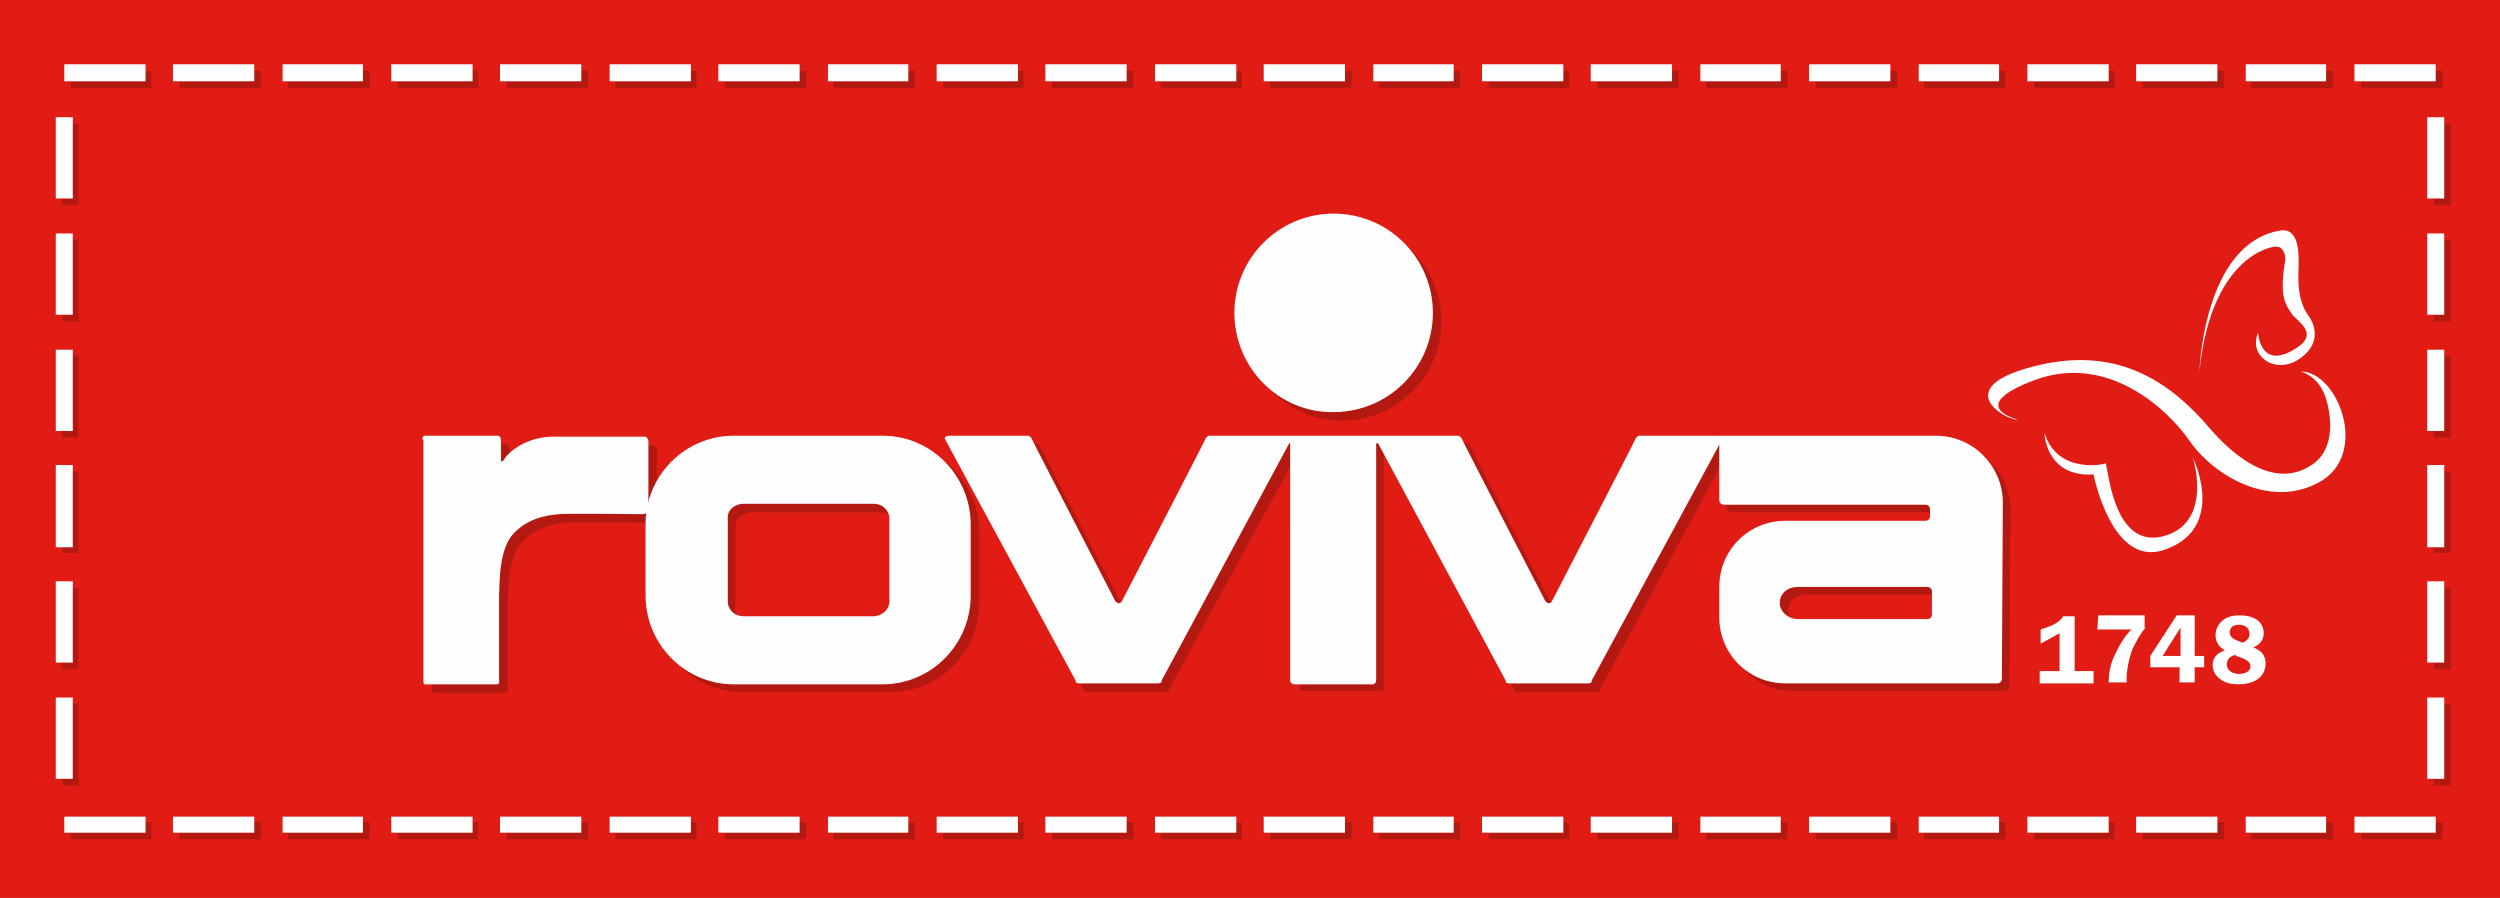 <?xml version="1.0" encoding="UTF-8"?>
<svg xmlns="http://www.w3.org/2000/svg" viewBox="0 0 264.5 95">
  <style>.st1,.st2{fill-rule:evenodd;clip-rule:evenodd;fill:#b31910}.st2{fill:#fefefe}</style>
  <path fill-rule="evenodd" clip-rule="evenodd" fill="#e01c15" d="M0 95h264.5V0H0z"></path>
  <path class="st1" d="M6.6 83.1h1.7v-8.6H6.6zM6.6 70.8h1.7v-8.6H6.6zM6.6 58.5h1.7v-8.6H6.6zM6.6 46.3h1.7v-8.7H6.6zM6.6 34h1.7v-8.6H6.6zM6.6 21.7h1.7v-8.6H6.6zM257.5 83.1h1.8v-8.6h-1.8zM257.5 70.8h1.8v-8.6h-1.8zM257.5 58.5h1.8v-8.6h-1.8zM257.5 46.3h1.8v-8.7h-1.8zM257.5 34h1.8v-8.6h-1.8zM257.5 21.7h1.8v-8.6h-1.8zM7.5 9.3H16V7.5H7.5zM19 9.3h8.6V7.5H19zM30.5 9.3h8.6V7.5h-8.6zM42.1 9.3h8.5V7.5h-8.5zM53.6 9.3h8.6V7.5h-8.6zM65.1 9.3h8.6V7.5h-8.6zM76.7 9.3h8.6V7.5h-8.6zM88.2 9.3h8.6V7.5h-8.6zM99.8 9.3h8.5V7.5h-8.5zM111.3 9.3h8.6V7.5h-8.6zM122.8 9.3h8.6V7.5h-8.6zM134.4 9.3h8.6V7.5h-8.6zM145.9 9.3h8.6V7.5h-8.6zM157.5 9.3h8.5V7.5h-8.5zM169 9.3h8.6V7.5H169zM180.5 9.3h8.6V7.5h-8.6zM192.1 9.3h8.6V7.5h-8.6zM203.6 9.3h8.6V7.5h-8.6zM215.2 9.3h8.5V7.5h-8.5zM226.7 9.3h8.6V7.5h-8.6zM238.2 9.3h8.6V7.5h-8.6zM249.8 9.3h8.6V7.5h-8.6z"></path>
  <path class="st2" d="M6.8 8.6h8.6V6.8H6.8zM18.3 8.6h8.6V6.8h-8.6zM29.9 8.6h8.5V6.8h-8.5zM41.4 8.6H50V6.8h-8.6zM52.9 8.6h8.6V6.8h-8.6zM64.5 8.6h8.6V6.8h-8.6zM76 8.6h8.6V6.8H76zM87.6 8.6h8.5V6.8h-8.5zM99.1 8.6h8.6V6.8h-8.6zM110.6 8.6h8.6V6.8h-8.6zM122.2 8.6h8.6V6.8h-8.6zM133.7 8.6h8.6V6.8h-8.6zM145.3 8.6h8.5V6.8h-8.5zM156.8 8.6h8.6V6.8h-8.6zM168.3 8.6h8.6V6.8h-8.6zM179.9 8.6h8.5V6.8h-8.5zM191.4 8.6h8.6V6.8h-8.6zM203 8.6h8.5V6.8H203zM214.5 8.6h8.6V6.8h-8.6zM226 8.6h8.6V6.8H226zM237.6 8.6h8.5V6.8h-8.5zM249.1 8.6h8.6V6.8h-8.6z"></path>
  <path class="st1" d="M7.5 88.8H16V87H7.5zM19 88.8h8.6V87H19zM30.5 88.8h8.6V87h-8.6zM42.1 88.8h8.5V87h-8.5zM53.6 88.8h8.6V87h-8.6zM65.1 88.8h8.6V87h-8.6zM76.7 88.8h8.6V87h-8.6zM88.2 88.8h8.6V87h-8.6zM99.8 88.8h8.5V87h-8.5zM111.3 88.8h8.6V87h-8.6zM122.8 88.8h8.6V87h-8.6zM134.4 88.8h8.6V87h-8.6zM145.9 88.8h8.6V87h-8.6zM157.5 88.8h8.5V87h-8.5zM169 88.8h8.6V87H169zM180.5 88.8h8.6V87h-8.6zM192.1 88.8h8.6V87h-8.6zM203.6 88.8h8.6V87h-8.6zM215.2 88.8h8.5V87h-8.5zM226.7 88.8h8.6V87h-8.6zM238.2 88.8h8.6V87h-8.6zM249.8 88.8h8.6V87h-8.6z"></path>
  <path class="st2" d="M5.9 82.4h1.8v-8.6H5.9zM5.9 70.1h1.8v-8.6H5.9zM5.9 57.9h1.8v-8.7H5.9zM5.9 45.6h1.8V37H5.9zM5.9 33.3h1.8v-8.6H5.9zM5.9 21h1.8v-8.6H5.9zM256.8 82.4h1.8v-8.6h-1.8zM256.8 70.1h1.8v-8.6h-1.8zM256.8 57.9h1.8v-8.7h-1.8zM256.8 45.6h1.8V37h-1.8zM256.8 33.3h1.8v-8.6h-1.8zM256.8 21h1.8v-8.6h-1.8zM6.8 88.1h8.6v-1.7H6.8zM18.3 88.1h8.6v-1.7h-8.6zM29.9 88.1h8.5v-1.7h-8.5zM41.4 88.1H50v-1.7h-8.6zM52.9 88.1h8.6v-1.7h-8.6zM64.5 88.1h8.6v-1.7h-8.6zM76 88.1h8.6v-1.7H76zM87.6 88.1h8.5v-1.7h-8.5zM99.1 88.1h8.6v-1.7h-8.6zM110.6 88.1h8.6v-1.7h-8.6zM122.2 88.1h8.6v-1.7h-8.6zM133.7 88.1h8.6v-1.7h-8.6zM145.3 88.1h8.5v-1.7h-8.5zM156.8 88.1h8.6v-1.7h-8.6zM168.3 88.1h8.6v-1.7h-8.6zM179.9 88.1h8.5v-1.7h-8.5zM191.4 88.1h8.6v-1.7h-8.6zM203 88.1h8.5v-1.7H203zM214.5 88.1h8.6v-1.7h-8.6zM226 88.1h8.6v-1.7H226zM237.6 88.1h8.5v-1.7h-8.5zM249.1 88.1h8.6v-1.7h-8.6z"></path>
  <path class="st1" d="M45.8 47h7.8c.3 0 .3.5.3.5v2.2h.2c.9-1.5 3.1-2.6 5.3-2.6h9.8c.3.2.3.3.3.7v7s-.1.5-.6.5c-8.8-.1-8.8 0-8.8 0-1.7.1-3.6.6-5 2.2-1.6 1.9-1.3 6.1-1.4 6.2v9.1s.1.5-.2.5H46c-.4.1-.3-.4-.3-.4V47.5c-.2 0-.3-.5.1-.5"></path>
  <path class="st1" d="M79.5 54.2h13.7c1 0 1.7.7 1.7 1.6v8.6c0 .9-.8 1.6-1.7 1.6H79.5c-1 0-1.7-.7-1.7-1.6v-8.7c0-.8.8-1.5 1.7-1.5m-1-7.3h15.8c5.1 0 9.3 4.2 9.3 9.4v7.5c0 5.2-4.2 9.4-9.3 9.4H78.5c-5.1 0-9.3-4.2-9.3-9.4v-7.5c0-5.2 4.1-9.4 9.3-9.4M155.2 46.9s.3.1.4.4c0 .1 8.8 17.1 8.8 17.1.3.3.5.3.7 0 0 0 8.8-17 8.8-17.1.1-.3.4-.4.4-.4h8.3s.7 0 .5.4l-13.8 25.6s.1.3-.4.3h-8.3c-.5 0-.4-.3-.4-.3l-13.6-25.2h-.2v25.1c0 .2-.2.3-.3.3h-8.3c-.2 0-.3-.2-.3-.3V47.7h-.1l-13.7 25.2s.1.3-.4.3H115c-.5 0-.4-.3-.4-.3l-13.7-25.6c-.2-.4.5-.4.5-.4h8.3s.3.1.4.4c0 .1 8.8 17.1 8.8 17.1.3.3.5.3.7 0 0 0 8.8-17 8.8-17.1.1-.3.4-.4.4-.4h26.4zM131.5 34c0-5.8 4.7-10.5 10.5-10.5s10.5 4.7 10.5 10.5-4.7 10.5-10.5 10.5-10.5-4.7-10.5-10.5"></path>
  <path class="st1" d="M205.3 65.8c0 .3-.2.5-.5.5h-13.7c-1 0-1.9-.8-1.9-1.7 0-1 .8-1.7 1.9-1.7h13.7c.3 0 .5.2.5.5v2.4zm.4-18.9h-23v6.8c0 .3.2.5.5.5h21.3c.3 0 .5.2.5.5v.7c0 .3-.2.5-.5.5h-14.8c-3.9 0-7 3.1-7 7v3.2c0 3.9 3.1 7 7 7h22.4c.3 0 .5-.2.5-.5l.1-18.8c0-3.7-3.2-6.9-7-6.9z"></path>
  <path class="st2" d="M44.9 46.1h7.8c.3 0 .3.5.3.5v2.2h.2c.9-1.5 3.1-2.6 5.3-2.6h9.8c.3.2.3.3.3.7v7s-.1.5-.6.5c-8.8-.1-8.8 0-8.8 0-1.7.1-3.6.6-5 2.2-1.6 1.9-1.3 6.1-1.4 6.2v9.1s.1.5-.2.5h-7.5c-.4.1-.3-.4-.3-.4V46.6c-.1 0-.2-.4.1-.5"></path>
  <path class="st2" d="M78.7 53.3h13.7c1 0 1.7.7 1.7 1.6v8.7c0 .9-.8 1.6-1.7 1.6H78.7c-1 0-1.7-.7-1.7-1.6v-8.7c-.1-.9.7-1.6 1.7-1.6m-1.1-7.2h15.8c5.1 0 9.3 4.2 9.3 9.4V63c0 5.2-4.2 9.4-9.3 9.4H77.6c-5.1 0-9.3-4.2-9.3-9.4v-7.6c0-5.1 4.2-9.3 9.3-9.3M154.3 46.1s.3.1.4.4c0 .1 8.8 17.1 8.8 17.1.3.3.5.3.7 0 0 0 8.8-17 8.8-17.1.1-.3.4-.4.4-.4h8.3s.7 0 .5.4L168.4 72s.1.3-.4.3h-8.3c-.5 0-.4-.3-.4-.3l-13.5-25.1h-.2V72c0 .2-.2.4-.3.4h-8.4c-.2 0-.4-.2-.4-.4V46.9h-.1L122.9 72s.1.3-.4.3h-8.3c-.5 0-.4-.3-.4-.3L100 46.5c-.2-.4.5-.4.5-.4h8.3s.3.1.4.4c0 .1 8.8 17.1 8.8 17.1.3.3.5.3.7 0 0 0 8.8-17 8.8-17.1.1-.3.4-.4.4-.4h26.4zM130.6 33.1c0-5.8 4.7-10.5 10.5-10.5s10.5 4.7 10.5 10.5-4.7 10.5-10.5 10.5c-5.8.1-10.5-4.7-10.5-10.5"></path>
  <path class="st2" d="M204.4 65c0 .3-.2.5-.5.5h-13.7c-1 0-1.9-.8-1.9-1.7 0-1 .8-1.7 1.9-1.7h13.7c.3 0 .5.2.5.5V65zm.4-18.9h-22.9v6.8c0 .3.2.5.5.5h21.3c.3 0 .5.2.5.5v.7c0 .3-.2.5-.5.5h-14.8c-3.9 0-7 3.1-7 7v3.2c0 3.9 3.1 7 7 7h22.4c.3 0 .5-.2.5-.5l.1-18.8c-.1-3.8-3.2-6.9-7.1-6.9zM232.7 39.3s.4-13.5 8.5-14.9c2.1-.4 2 2.6 2 3.5 0 .9-.3 3.5.9 5.3 1.3 1.7 1.1 3.7-1.2 5-2.4 1.3-5-.6-4-3 0 0 .2 3.8 3.6 1.9 3.3-1.8.4-3.1-.1-4-.6-.9-1.2-1.7-.7-5.1.3-1.2-.3-1.9-.8-1.9-.7-.1-7 1.2-8.2 13.2M216.3 45.8s.1 4.7 5.2 4.4c0 0 1.9 9.8 7.4 8 5.5-1.8 4.3-7.2 3.1-9.8 0 0 2.2 6.8-3 8.3-5.2 1.5-5.9-6.5-6.2-7.7.1.1-5.1 1.3-6.5-3.2"></path>
  <path class="st2" d="M213.5 44.4s-5.7-1.4 1.8-4.2c7.6-2.8 13.9 2.9 16.4 6.5 2.5 3.6 8.5 7.2 13.7 4.3 5.3-2.9 2-11.7-2-11.7 0 0 1.8.4 2.6 2.6.6 1.7 1.3 5.7-1.6 7.4-1.7 1.1-5.4 2.1-10.8-4.2-5.4-6.3-11.5-8.4-19.3-6.1-7.7 2.3-2 5.5-.8 5.4M215.9 66.6c.9-.3 1.9-.6 2.4-1.4h1.2V71h2v1.3h-5.7V71h2.1v-4l-2 1.1v-1.5zM227 66.4c-.6.7-1 1.5-1.4 2.3-.3.8-.6 2.1-.6 3v.5h-1.9c0-1 .2-2.1.7-3 .4-.9 1-1.9 1.7-2.6h-3.6l.1-1.5h4.9v1.3zM230.7 69.4v-3l-1.9 3h1.9zm2.5 0v1.2h-1v1.6h-1.6v-1.6h-3.1v-1.2l2.8-4.3h1.9v4.3h1zM238 67.1c0-.7-.5-1-1.1-1-.5 0-1 .2-1 .8 0 .7.9.9 1.4 1.1.4-.2.7-.5.7-.9zm-1.5 2.2c-.5.1-.9.4-.9 1 0 .7.7 1 1.3 1 .5 0 1.2-.2 1.2-.8 0-.7-1-.9-1.5-1.1l-.1-.1zm3.2.9c0 .7-.3 1.3-.9 1.7-.6.4-1.4.5-2 .5-.6 0-1.2-.1-1.7-.4-.6-.4-1-.9-1-1.6 0-.9.5-1.3 1.3-1.6-.6-.3-1-.9-1-1.6 0-.6.3-1.2.8-1.6.5-.4 1.2-.5 1.8-.5 1.2 0 2.5.5 2.5 1.9 0 .7-.4 1.2-1.1 1.5.8.3 1.3.8 1.3 1.7z"></path>
</svg>
